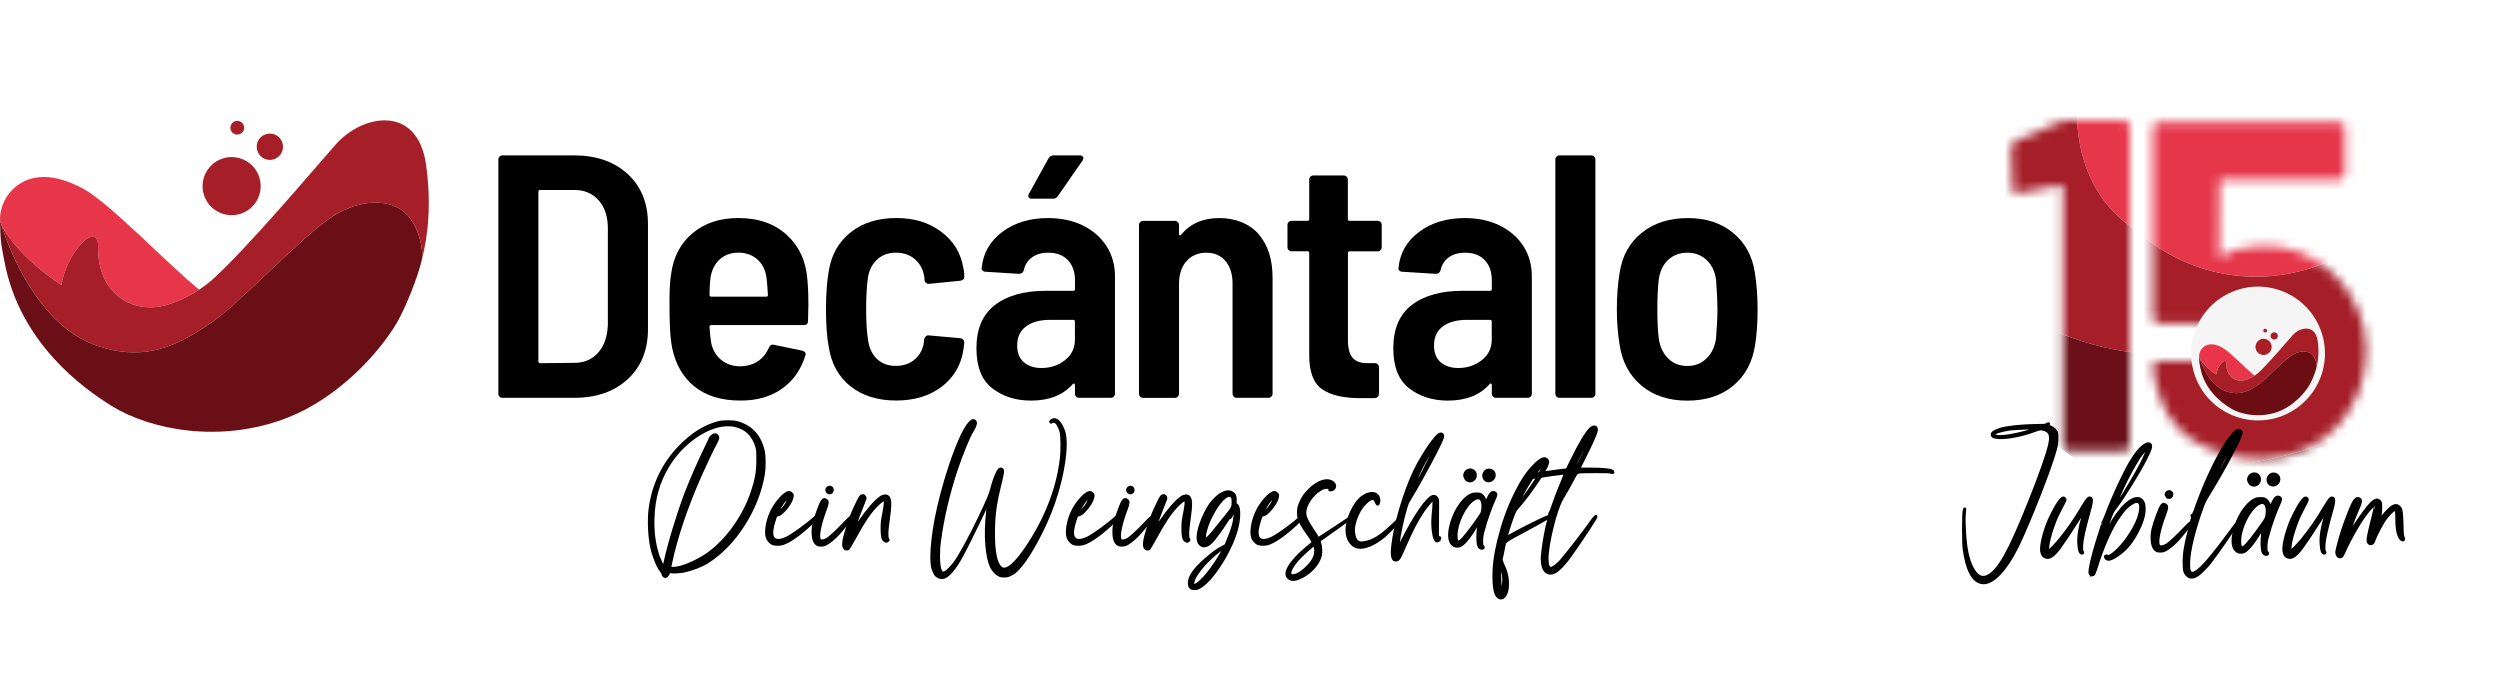 <svg width="270" height="75" viewBox="0 0 270 75" fill="none" xmlns="http://www.w3.org/2000/svg">
<path d="M53.949 42.833C53.862 42.745 53.821 42.642 53.821 42.517V17.23C53.821 17.105 53.862 17.001 53.949 16.91C54.037 16.818 54.141 16.781 54.265 16.781H61.992C64.407 16.781 66.339 17.454 67.798 18.801C69.253 20.147 69.98 21.943 69.98 24.187V35.559C69.98 37.803 69.253 39.599 67.798 40.946C66.344 42.292 64.407 42.966 61.992 42.966H54.265C54.141 42.966 54.037 42.924 53.949 42.833ZM58.334 39.225L62.029 39.188C63.097 39.188 63.958 38.822 64.606 38.082C65.255 37.346 65.6 36.345 65.649 35.069V24.669C65.649 23.398 65.321 22.388 64.66 21.64C63.999 20.891 63.122 20.517 62.029 20.517H58.334C58.21 20.517 58.147 20.58 58.147 20.704V39.034C58.147 39.158 58.21 39.221 58.334 39.221V39.225Z" fill="black"/>
<path d="M87.304 33.053L87.266 34.661C87.266 34.961 87.117 35.11 86.818 35.11H76.813C76.689 35.11 76.626 35.172 76.626 35.297C76.676 35.995 76.726 36.507 76.776 36.831C76.901 37.654 77.25 38.315 77.819 38.813C78.393 39.312 79.112 39.562 79.985 39.562C80.733 39.537 81.36 39.35 81.872 39.001C82.383 38.651 82.773 38.165 83.048 37.542C83.172 37.267 83.36 37.168 83.609 37.242L86.672 37.878C86.971 37.978 87.071 38.165 86.971 38.439C86.473 39.986 85.621 41.174 84.415 42.01C83.21 42.845 81.734 43.261 79.993 43.261C77.927 43.261 76.273 42.762 75.026 41.764C73.783 40.767 72.973 39.383 72.599 37.612C72.474 36.939 72.395 36.228 72.358 35.48C72.32 34.732 72.304 33.734 72.304 32.488C72.304 31.241 72.366 30.206 72.491 29.532C72.74 27.712 73.513 26.257 74.806 25.177C76.098 24.096 77.744 23.547 79.735 23.547C81.901 23.547 83.65 24.158 84.981 25.38C86.311 26.602 87.05 28.211 87.2 30.206C87.275 31.029 87.312 31.976 87.312 33.049L87.304 33.053ZM77.728 28.02C77.192 28.506 76.863 29.163 76.739 29.981C76.664 30.53 76.626 31.153 76.626 31.852C76.626 31.976 76.689 32.039 76.813 32.039H82.749C82.873 32.039 82.936 31.976 82.936 31.852C82.886 31.004 82.836 30.393 82.786 30.019C82.686 29.196 82.362 28.535 81.813 28.036C81.265 27.537 80.583 27.288 79.76 27.288C78.937 27.288 78.26 27.529 77.724 28.015L77.728 28.02Z" fill="black"/>
<path d="M91.838 41.715C90.558 40.68 89.777 39.262 89.507 37.467C89.307 36.444 89.207 35.073 89.207 33.352C89.207 31.781 89.307 30.422 89.507 29.275C89.781 27.529 90.562 26.141 91.859 25.102C93.152 24.067 94.798 23.547 96.789 23.547C98.78 23.547 100.322 24.042 101.643 25.027C102.965 26.012 103.759 27.3 104.033 28.896C104.058 28.996 104.083 29.121 104.108 29.27C104.133 29.42 104.145 29.607 104.145 29.832V29.907C104.145 30.131 104.008 30.268 103.734 30.318L100.338 30.655H100.263C100.039 30.655 99.902 30.517 99.852 30.243C99.852 30.069 99.827 29.881 99.777 29.682C99.652 29.009 99.324 28.443 98.788 27.982C98.252 27.521 97.574 27.288 96.755 27.288C95.937 27.288 95.255 27.537 94.719 28.036C94.183 28.535 93.854 29.196 93.73 30.019C93.605 30.966 93.543 32.089 93.543 33.385C93.543 34.807 93.617 35.954 93.767 36.827C93.892 37.65 94.216 38.302 94.736 38.789C95.259 39.275 95.933 39.516 96.751 39.516C97.57 39.516 98.289 39.275 98.821 38.789C99.357 38.302 99.673 37.712 99.773 37.01L99.81 36.636C99.835 36.511 99.898 36.407 99.997 36.32C100.097 36.232 100.209 36.199 100.334 36.224L103.692 36.523C103.992 36.573 104.141 36.735 104.141 37.01L104.066 37.646C103.842 39.341 103.069 40.7 101.751 41.723C100.434 42.745 98.775 43.257 96.784 43.257C94.794 43.257 93.119 42.741 91.838 41.706V41.715Z" fill="black"/>
<path d="M116.947 24.354C118.04 24.89 118.896 25.634 119.503 26.581C120.11 27.529 120.417 28.614 120.417 29.836V42.517C120.417 42.642 120.372 42.75 120.289 42.833C120.201 42.92 120.097 42.966 119.973 42.966H116.54C116.415 42.966 116.311 42.924 116.224 42.833C116.136 42.745 116.095 42.642 116.095 42.517V41.582C116.095 41.507 116.07 41.457 116.02 41.432C115.97 41.407 115.92 41.419 115.87 41.469C114.823 42.666 113.318 43.265 111.352 43.265C109.711 43.265 108.318 42.824 107.171 41.939C106.024 41.054 105.455 39.616 105.455 37.617C105.455 35.522 106.12 33.963 107.454 32.941C108.784 31.918 110.621 31.407 112.961 31.407H115.912C116.037 31.407 116.099 31.345 116.099 31.22V30.285C116.099 29.362 115.841 28.635 115.334 28.094C114.823 27.558 114.121 27.292 113.227 27.292C112.504 27.292 111.914 27.463 111.452 27.795C110.991 28.128 110.7 28.589 110.575 29.163C110.5 29.437 110.326 29.574 110.052 29.574L106.431 29.349C106.307 29.349 106.203 29.308 106.116 29.216C106.028 29.129 105.995 29.038 106.024 28.938C106.174 27.342 106.914 26.045 108.244 25.048C109.574 24.05 111.224 23.551 113.19 23.551C114.607 23.551 115.866 23.822 116.959 24.354H116.947ZM115.006 38.905C115.729 38.344 116.091 37.604 116.091 36.677V34.732C116.091 34.607 116.028 34.545 115.904 34.545H113.402C112.304 34.545 111.44 34.782 110.808 35.256C110.172 35.73 109.856 36.415 109.856 37.313C109.856 38.111 110.097 38.718 110.584 39.129C111.07 39.541 111.697 39.745 112.471 39.745C113.443 39.745 114.287 39.466 115.01 38.905H115.006ZM111.086 21.307C111.037 21.207 111.049 21.083 111.124 20.933L113.252 17.08C113.377 16.881 113.564 16.781 113.813 16.781H116.614C116.789 16.781 116.905 16.835 116.968 16.947C117.03 17.059 117.013 17.192 116.914 17.342L114.262 21.157C114.137 21.357 113.963 21.457 113.738 21.457H111.423C111.249 21.457 111.136 21.407 111.086 21.307Z" fill="black"/>
<path d="M135.908 25.272C136.931 26.419 137.438 28.003 137.438 30.023V42.517C137.438 42.642 137.392 42.75 137.309 42.833C137.226 42.916 137.118 42.966 136.993 42.966H133.56C133.435 42.966 133.331 42.924 133.244 42.833C133.157 42.745 133.115 42.642 133.115 42.517V30.621C133.115 29.599 132.857 28.788 132.35 28.19C131.843 27.591 131.149 27.292 130.28 27.292C129.412 27.292 128.668 27.6 128.136 28.211C127.6 28.822 127.334 29.64 127.334 30.663V42.521C127.334 42.646 127.288 42.754 127.205 42.837C127.122 42.92 127.014 42.97 126.889 42.97H123.456C123.331 42.97 123.227 42.928 123.14 42.837C123.053 42.75 123.011 42.646 123.011 42.521V24.3C123.011 24.175 123.053 24.071 123.14 23.984C123.227 23.896 123.331 23.851 123.456 23.851H126.889C127.014 23.851 127.117 23.896 127.205 23.984C127.292 24.071 127.334 24.179 127.334 24.3V25.272C127.334 25.347 127.359 25.397 127.408 25.422C127.458 25.447 127.508 25.422 127.558 25.347C128.551 24.15 129.923 23.552 131.665 23.552C133.406 23.552 134.898 24.125 135.921 25.272H135.908Z" fill="black"/>
<path d="M149.105 27.014C149.017 27.101 148.913 27.142 148.789 27.142H145.763C145.638 27.142 145.576 27.205 145.576 27.33V36.719C145.576 37.641 145.754 38.294 146.116 38.681C146.478 39.067 147.043 39.25 147.816 39.221H148.489C148.614 39.221 148.718 39.267 148.805 39.354C148.893 39.441 148.934 39.545 148.934 39.67V42.513C148.934 42.787 148.784 42.949 148.485 42.999H146.918C145.077 42.999 143.697 42.675 142.774 42.026C141.852 41.378 141.395 40.156 141.395 38.361V27.325C141.395 27.201 141.332 27.138 141.207 27.138H139.491C139.366 27.138 139.262 27.097 139.175 27.009C139.088 26.922 139.046 26.818 139.046 26.689V24.295C139.046 24.171 139.088 24.067 139.175 23.98C139.262 23.892 139.366 23.846 139.491 23.846H141.207C141.332 23.846 141.395 23.784 141.395 23.66V19.395C141.395 19.27 141.436 19.166 141.523 19.079C141.611 18.992 141.715 18.95 141.839 18.95H145.123C145.247 18.95 145.351 18.996 145.439 19.079C145.526 19.166 145.567 19.27 145.567 19.395V23.66C145.567 23.784 145.63 23.846 145.754 23.846H148.78C148.905 23.846 149.009 23.892 149.096 23.98C149.183 24.067 149.225 24.175 149.225 24.295V26.689C149.225 26.814 149.179 26.922 149.096 27.009L149.105 27.014Z" fill="black"/>
<path d="M161.968 24.354C163.061 24.89 163.914 25.634 164.525 26.581C165.136 27.529 165.439 28.614 165.439 29.836V42.517C165.439 42.642 165.393 42.75 165.31 42.833C165.227 42.916 165.119 42.966 164.994 42.966H161.561C161.436 42.966 161.332 42.924 161.245 42.833C161.158 42.745 161.116 42.642 161.116 42.517V41.582C161.116 41.507 161.091 41.457 161.042 41.432C160.992 41.407 160.942 41.419 160.892 41.469C159.849 42.666 158.34 43.265 156.374 43.265C154.732 43.265 153.336 42.824 152.193 41.939C151.05 41.054 150.476 39.616 150.476 37.617C150.476 35.522 151.141 33.963 152.471 32.941C153.801 31.918 155.638 31.407 157.978 31.407H160.929C161.054 31.407 161.116 31.345 161.116 31.22V30.285C161.116 29.362 160.863 28.635 160.352 28.094C159.84 27.558 159.138 27.292 158.24 27.292C157.517 27.292 156.927 27.463 156.465 27.795C156.004 28.132 155.713 28.589 155.588 29.163C155.514 29.437 155.339 29.574 155.065 29.574L151.445 29.349C151.32 29.349 151.216 29.308 151.129 29.216C151.041 29.129 151.008 29.038 151.037 28.938C151.187 27.342 151.927 26.045 153.257 25.048C154.587 24.05 156.237 23.552 158.203 23.552C159.62 23.552 160.879 23.822 161.973 24.354H161.968ZM160.027 38.905C160.746 38.344 161.108 37.604 161.108 36.677V34.732C161.108 34.607 161.046 34.545 160.921 34.545H158.419C157.326 34.545 156.461 34.782 155.825 35.256C155.189 35.73 154.874 36.415 154.874 37.313C154.874 38.111 155.115 38.718 155.601 39.129C156.087 39.541 156.715 39.745 157.488 39.745C158.46 39.745 159.304 39.466 160.027 38.905Z" fill="black"/>
<path d="M168.107 42.833C168.02 42.745 167.978 42.642 167.978 42.517V17.23C167.978 17.105 168.02 17.001 168.107 16.91C168.195 16.818 168.298 16.781 168.423 16.781H171.856C171.981 16.781 172.085 16.826 172.172 16.91C172.259 16.997 172.301 17.105 172.301 17.23V42.517C172.301 42.642 172.255 42.75 172.172 42.833C172.089 42.916 171.981 42.966 171.856 42.966H168.423C168.298 42.966 168.195 42.924 168.107 42.833Z" fill="black"/>
<path d="M177.272 41.636C175.979 40.551 175.194 39.088 174.92 37.242C174.72 36.045 174.62 34.761 174.62 33.389C174.62 32.018 174.72 30.659 174.92 29.462C175.194 27.641 175.988 26.203 177.309 25.143C178.627 24.084 180.285 23.552 182.276 23.552C184.267 23.552 185.871 24.084 187.168 25.143C188.461 26.203 189.246 27.629 189.521 29.424C189.72 30.671 189.82 31.98 189.82 33.352C189.82 34.848 189.733 36.133 189.558 37.205C189.284 39.075 188.502 40.555 187.206 41.64C185.913 42.725 184.255 43.269 182.239 43.269C180.223 43.269 178.569 42.729 177.272 41.64V41.636ZM184.309 38.701C184.87 38.153 185.211 37.429 185.335 36.532C185.435 35.235 185.485 34.188 185.485 33.389C185.485 32.592 185.435 31.507 185.335 30.21C185.211 29.312 184.87 28.601 184.309 28.078C183.748 27.554 183.058 27.292 182.239 27.292C181.42 27.292 180.697 27.554 180.148 28.078C179.6 28.601 179.267 29.312 179.142 30.21C179.043 31.083 178.993 32.143 178.993 33.389C178.993 34.636 179.043 35.709 179.142 36.532C179.267 37.429 179.604 38.153 180.148 38.701C180.697 39.25 181.391 39.524 182.239 39.524C183.087 39.524 183.752 39.25 184.309 38.701Z" fill="black"/>
<path d="M8.87 20.318C5.607 18.597 3.437 18.963 2.012 19.923C1.085 20.542 -0.079 21.96 0.004 23.909C0.025 23.955 0.046 24.005 0.071 24.058C0.237 24.428 0.499 24.923 0.636 25.127C1.563 26.465 2.984 28.306 6.629 30.8C7.245 27.051 10.644 23.751 10.599 26.698C10.52 31.652 14.206 33.822 17.598 33.036C18.961 32.72 20.391 32.01 21.509 31.282C17.91 28.356 11.792 21.852 8.87 20.314V20.318Z" fill="#E7364A"/>
<path d="M22.037 21.087C21.492 19.441 22.39 17.666 24.036 17.122C25.682 16.581 27.457 17.475 27.997 19.121C28.538 20.767 27.644 22.541 25.998 23.082C24.352 23.622 22.581 22.733 22.037 21.087ZM29.589 17.201C30.333 16.955 30.74 16.149 30.495 15.405C30.25 14.657 29.444 14.254 28.7 14.499C27.951 14.744 27.548 15.546 27.794 16.294C28.039 17.038 28.845 17.446 29.589 17.201ZM25.861 14.499C26.252 14.37 26.459 13.95 26.331 13.564C26.202 13.177 25.786 12.965 25.395 13.094C25.005 13.219 24.793 13.639 24.922 14.029C25.05 14.42 25.466 14.628 25.857 14.499H25.861ZM46.002 17.72C45.067 11.27 39.161 12.329 36.285 15.575C33.849 18.327 26.559 26.989 22.827 30.297C22.477 30.605 22.029 30.946 21.509 31.282C20.391 32.014 18.961 32.72 17.598 33.036C14.202 33.822 10.52 31.648 10.599 26.698C10.644 23.747 7.24 27.047 6.629 30.8C2.984 28.306 1.567 26.465 0.636 25.127C0.495 24.927 0.233 24.428 0.071 24.058C0.191 24.358 0.27 24.699 0.345 24.911C1.654 28.668 4.78 35.301 10.341 37.288C15.902 39.275 19.585 37.022 22.827 34.84C23.105 34.653 23.417 34.42 23.749 34.15C27.291 31.328 33.583 24.566 36.551 22.99C39.793 21.27 42.324 21.793 43.642 22.882C45.113 24.1 45.824 26.86 45.529 28.186C46.243 25.463 46.609 21.922 46.002 17.72Z" fill="#A61E27"/>
<path d="M43.642 22.882C42.324 21.793 39.793 21.27 36.551 22.99C33.583 24.566 27.291 31.328 23.749 34.15C23.417 34.416 23.105 34.649 22.827 34.84C19.585 37.022 15.898 39.275 10.341 37.288C4.78 35.306 1.654 28.668 0.345 24.911C0.27 24.699 0.187 24.358 0.071 24.058C0.046 24.005 0.025 23.955 0.004 23.909C0.017 24.732 0.054 25.709 0.129 26.303C0.187 26.785 0.333 27.467 0.474 28.223C2.128 37.055 9.011 41.956 12.058 43.843C16.206 46.411 23.783 47.949 31.064 45.106C36.422 43.011 40.89 38.227 42.864 34.852C43.795 33.261 45.092 30.006 45.52 28.223C45.52 28.211 45.524 28.202 45.529 28.19C45.824 26.864 45.113 24.104 43.642 22.886V22.882Z" fill="#6B0F16"/>
<path d="M70.134 55.09C70.45 52.43 71.581 50.052 73.409 48.19C74.739 46.827 76.086 45.979 77.549 45.597C78.131 45.447 79.162 45.447 79.66 45.597C81.19 46.029 82.138 47.076 82.503 48.755C82.62 49.288 82.62 50.551 82.503 51.233C81.872 55.023 79.394 58.897 76.402 60.759C75.803 61.141 74.856 61.507 73.925 61.723C73.476 61.823 72.628 61.873 72.379 61.806C72.279 61.79 72.262 61.79 72.262 61.84C72.262 61.973 72.096 62.222 71.98 62.288C71.83 62.355 71.813 62.338 71.664 62.239C71.597 62.189 71.547 62.089 71.547 62.023C71.547 61.956 71.481 61.823 71.381 61.707C71.032 61.308 70.55 60.127 70.334 59.146C70.084 58.066 70.001 56.254 70.134 55.09ZM71.148 60.094C71.298 60.476 71.63 61.191 71.664 61.158C71.68 61.141 71.73 60.925 71.78 60.693C72.146 58.914 73.16 55.555 74.008 53.311C74.54 51.898 75.587 49.52 76.352 47.991C76.485 47.725 76.618 47.442 76.618 47.376C76.635 47.309 76.734 47.193 76.834 47.093C77.084 46.86 77.316 46.827 77.483 47.026C77.649 47.226 77.615 47.376 77.316 47.941C76.984 48.523 76.252 50.086 75.637 51.465C74.207 54.691 73.093 57.983 72.511 60.709C72.445 61.008 72.395 61.274 72.395 61.274C72.395 61.358 72.977 61.341 73.409 61.224C74.39 60.975 75.704 60.327 76.618 59.645C78.63 58.132 80.375 55.622 81.223 53.012C81.639 51.765 81.788 50.883 81.788 49.637C81.788 48.789 81.772 48.623 81.689 48.29C81.323 47.01 80.475 46.195 79.195 45.979C78.763 45.896 77.965 45.946 77.499 46.079C75.521 46.594 73.442 48.273 72.212 50.302C71.148 52.064 70.65 53.81 70.583 55.987C70.533 57.5 70.733 58.897 71.148 60.094Z" fill="black" stroke="black" stroke-width="0.2"/>
<path d="M82.803 58.032C82.62 57.434 82.786 56.37 83.202 55.406C83.684 54.292 84.715 53.128 85.23 53.128C85.313 53.128 85.413 53.178 85.513 53.278C85.629 53.394 85.645 53.427 85.612 53.627C85.562 54.059 85.163 54.724 84.648 55.239C84.365 55.539 84.216 55.622 83.95 55.688C83.833 55.705 83.817 55.755 83.684 56.187C83.418 57.018 83.368 57.45 83.434 57.8C83.551 58.382 84.116 58.465 84.964 58.049C85.596 57.75 87.225 56.553 88.056 55.805C88.256 55.605 88.439 55.472 88.455 55.489C88.489 55.489 88.522 55.555 88.538 55.605C88.538 55.688 88.422 55.821 88.04 56.204C86.643 57.584 85.33 58.531 84.515 58.781C84.232 58.864 83.734 58.864 83.484 58.781C83.218 58.697 82.886 58.348 82.803 58.032ZM84 55.356C84 55.406 84.282 55.173 84.498 54.94C84.615 54.791 84.798 54.574 84.881 54.425C85.047 54.159 85.197 53.743 85.114 53.743C85.047 53.743 84.648 54.192 84.448 54.525C84.249 54.824 84 55.289 84 55.356Z" fill="black" stroke="black" stroke-width="0.2"/>
<path d="M87.757 57.617C87.724 56.869 87.84 56.403 88.322 55.073C88.721 53.959 88.921 53.727 89.27 53.992C89.469 54.142 89.453 54.342 89.153 55.14C88.572 56.702 88.322 58.016 88.572 58.298C88.688 58.431 89.037 58.365 89.353 58.165C89.669 57.949 90.434 57.251 91.165 56.47C91.73 55.871 91.847 55.788 91.913 55.888C91.98 56.004 90.949 57.334 90.284 57.983C89.885 58.382 89.32 58.797 89.054 58.88C88.854 58.947 88.505 58.947 88.356 58.897C87.973 58.747 87.774 58.315 87.757 57.617ZM89.32 53.145C89.187 52.978 89.203 52.812 89.353 52.662C89.652 52.38 90.101 52.712 89.902 53.095C89.785 53.327 89.486 53.361 89.32 53.145Z" fill="black" stroke="black" stroke-width="0.2"/>
<path d="M91.531 56.752C91.83 55.855 92.046 55.289 92.495 54.375C92.844 53.643 92.911 53.527 93.144 53.477C93.227 53.461 93.293 53.461 93.376 53.56C93.526 53.71 93.526 53.81 93.376 54.142C93.11 54.774 92.329 56.835 92.329 56.952C92.329 56.968 92.528 56.686 92.778 56.337C93.659 55.056 94.523 54.059 95.072 53.693C95.371 53.477 95.721 53.444 95.903 53.593C96.219 53.843 96.236 54.441 95.987 56.22C95.82 57.384 95.804 57.966 95.92 58.182C96.003 58.332 96.003 58.348 95.887 58.431C95.77 58.548 95.721 58.548 95.521 58.431C95.288 58.265 95.205 57.983 95.205 57.068C95.205 56.37 95.238 56.204 95.388 55.439C95.571 54.491 95.604 54.026 95.488 54.026C95.371 54.026 95.006 54.308 94.607 54.724C93.908 55.456 93.277 56.403 92.329 58.149C92.013 58.714 91.714 59.23 91.664 59.279C91.564 59.379 91.365 59.379 91.248 59.296C90.916 59.063 90.999 58.398 91.531 56.752Z" fill="black" stroke="black" stroke-width="0.2"/>
<path d="M109.985 61.47C109.653 61.819 109.486 61.935 109.187 62.085C108.855 62.251 108.755 62.268 108.456 62.268C108.173 62.268 108.04 62.251 107.874 62.151C107.574 62.018 107.259 61.669 107.076 61.337C106.477 60.19 106.311 57.712 106.61 55.185C106.693 54.587 106.693 54.404 106.593 54.637C106.527 54.82 104.914 58.145 104.532 58.876C103.9 60.106 103.767 60.372 103.352 61.004C102.504 62.284 101.855 62.7 101.24 62.284C101.057 62.185 100.991 62.085 100.841 61.786C100.642 61.353 100.575 61.004 100.575 60.123C100.575 59.042 100.741 57.679 101.024 56.116C101.706 52.575 103.135 48.186 104.199 46.341C104.532 45.759 104.898 45.36 105.081 45.36C105.28 45.36 105.43 45.509 105.413 45.709C105.413 45.892 105.18 46.374 104.964 46.723C104.682 47.139 103.85 49.184 103.335 50.73C102.487 53.29 101.872 55.867 101.539 58.344C101.373 59.425 101.39 60.871 101.556 61.436C101.656 61.786 101.789 61.885 102.038 61.786C102.254 61.703 102.753 61.187 103.052 60.788C103.667 59.94 104.665 58.128 105.762 55.834C106.643 53.988 106.909 53.356 107.042 52.808C107.275 51.844 107.658 50.913 107.874 50.697C108.007 50.547 108.19 50.563 108.289 50.697C108.389 50.863 108.372 51.029 107.973 52.658C107.491 54.637 107.358 55.834 107.358 57.646C107.358 59.641 107.608 60.855 108.123 61.287C108.672 61.752 109.719 60.838 111.099 58.71C113.044 55.701 114.225 52.559 114.574 49.433C114.657 48.635 114.64 47.172 114.557 46.723C114.457 46.291 114.208 45.792 114.042 45.659C113.909 45.559 113.676 45.526 113.626 45.609C113.576 45.692 113.41 45.659 113.41 45.559C113.41 45.426 113.676 45.26 113.859 45.26C114.175 45.26 114.524 45.609 114.773 46.174C115.023 46.657 115.106 47.155 115.106 48.02C115.089 50.314 114.241 53.739 113.011 56.416C111.947 58.743 110.833 60.589 109.985 61.47Z" fill="black" stroke="black" stroke-width="0.2"/>
<path d="M115.289 58.032C115.106 57.434 115.272 56.37 115.688 55.406C116.17 54.292 117.2 53.128 117.716 53.128C117.799 53.128 117.899 53.178 117.998 53.278C118.115 53.394 118.131 53.427 118.098 53.627C118.048 54.059 117.649 54.724 117.134 55.239C116.851 55.539 116.702 55.622 116.436 55.688C116.319 55.705 116.303 55.755 116.17 56.187C115.904 57.018 115.854 57.45 115.92 57.8C116.037 58.382 116.602 58.465 117.45 58.049C118.082 57.75 119.711 56.553 120.542 55.805C120.742 55.605 120.925 55.472 120.941 55.489C120.974 55.489 121.008 55.555 121.024 55.605C121.024 55.688 120.908 55.821 120.526 56.204C119.129 57.584 117.816 58.531 117.001 58.781C116.718 58.864 116.22 58.864 115.97 58.781C115.704 58.697 115.372 58.348 115.289 58.032ZM116.486 55.356C116.486 55.406 116.768 55.173 116.984 54.94C117.101 54.791 117.284 54.574 117.367 54.425C117.533 54.159 117.683 53.743 117.599 53.743C117.533 53.743 117.134 54.192 116.934 54.525C116.735 54.824 116.486 55.289 116.486 55.356Z" fill="black" stroke="black" stroke-width="0.2"/>
<path d="M120.243 57.617C120.21 56.869 120.326 56.403 120.808 55.073C121.207 53.959 121.407 53.727 121.756 53.992C121.955 54.142 121.939 54.342 121.639 55.14C121.058 56.702 120.808 58.016 121.058 58.298C121.174 58.431 121.523 58.365 121.839 58.165C122.155 57.949 122.92 57.251 123.651 56.47C124.216 55.871 124.333 55.788 124.399 55.888C124.466 56.004 123.435 57.334 122.77 57.983C122.371 58.382 121.806 58.797 121.54 58.88C121.34 58.947 120.991 58.947 120.841 58.897C120.459 58.747 120.26 58.315 120.243 57.617ZM121.806 53.145C121.673 52.978 121.689 52.812 121.839 52.662C122.138 52.38 122.587 52.712 122.388 53.095C122.271 53.327 121.972 53.361 121.806 53.145Z" fill="black" stroke="black" stroke-width="0.2"/>
<path d="M124.017 56.752C124.316 55.855 124.532 55.289 124.981 54.375C125.33 53.643 125.397 53.527 125.63 53.477C125.713 53.461 125.779 53.461 125.862 53.56C126.012 53.71 126.012 53.81 125.862 54.142C125.596 54.774 124.815 56.835 124.815 56.952C124.815 56.968 125.014 56.686 125.264 56.337C126.145 55.056 127.009 54.059 127.558 53.693C127.857 53.477 128.206 53.444 128.389 53.593C128.705 53.843 128.722 54.441 128.472 56.22C128.306 57.384 128.29 57.966 128.406 58.182C128.489 58.332 128.489 58.348 128.373 58.431C128.256 58.548 128.206 58.548 128.007 58.431C127.774 58.265 127.691 57.983 127.691 57.068C127.691 56.37 127.724 56.204 127.874 55.439C128.057 54.491 128.09 54.026 127.974 54.026C127.857 54.026 127.492 54.308 127.093 54.724C126.394 55.456 125.763 56.403 124.815 58.149C124.499 58.714 124.2 59.23 124.15 59.279C124.05 59.379 123.851 59.379 123.734 59.296C123.402 59.063 123.485 58.398 124.017 56.752Z" fill="black" stroke="black" stroke-width="0.2"/>
<path d="M129.586 58.814C129.237 58.448 129.237 57.766 129.636 56.569C129.836 55.921 130.368 54.857 130.7 54.425C131.548 53.278 132.562 52.779 133.144 53.211C133.41 53.411 133.477 53.577 133.46 54.042C133.443 54.408 133.46 54.458 133.543 54.475C133.859 54.574 133.942 55.539 133.726 56.653C133.244 59.179 130.866 62.953 129.387 63.569C129.121 63.668 128.755 63.652 128.605 63.535C128.439 63.386 128.389 63.253 128.389 62.953C128.389 62.255 128.955 61.441 130.235 60.327C130.966 59.695 131.465 59.313 131.98 59.063L132.346 58.864L132.562 58.332C133.061 57.184 133.277 56.386 133.344 55.522C133.377 55.007 133.327 55.007 133.144 55.472C133.028 55.805 132.862 56.021 132.795 55.971C132.762 55.954 132.612 56.17 132.429 56.453C132.047 57.068 131.465 57.866 131.116 58.298C130.534 59.013 129.969 59.213 129.586 58.814ZM132.13 59.246C132.13 59.246 131.98 59.313 131.831 59.429C130.584 60.293 129.204 61.873 128.938 62.704C128.805 63.136 128.871 63.253 129.154 63.103C129.553 62.904 130.268 62.156 130.866 61.308C131.349 60.643 132.18 59.296 132.13 59.246ZM130.218 58.199C130.218 58.199 130.368 58.099 130.501 57.966C130.65 57.833 130.983 57.45 131.249 57.101C131.515 56.769 132.03 56.137 132.379 55.705C133.111 54.807 133.128 54.741 133.111 54.125C133.094 53.776 133.078 53.726 132.978 53.643C132.529 53.261 131.532 54.325 130.733 56.021C130.285 56.952 129.985 58.199 130.218 58.199Z" fill="black" stroke="black" stroke-width="0.2"/>
<path d="M135.222 58.032C135.039 57.434 135.206 56.37 135.621 55.406C136.103 54.292 137.134 53.128 137.65 53.128C137.733 53.128 137.833 53.178 137.932 53.278C138.049 53.394 138.065 53.427 138.032 53.627C137.982 54.059 137.583 54.724 137.068 55.239C136.785 55.539 136.635 55.622 136.369 55.688C136.253 55.705 136.236 55.755 136.103 56.187C135.837 57.018 135.788 57.45 135.854 57.8C135.97 58.382 136.536 58.465 137.384 58.049C138.015 57.75 139.645 56.553 140.476 55.805C140.675 55.605 140.858 55.472 140.875 55.489C140.908 55.489 140.941 55.555 140.958 55.605C140.958 55.688 140.842 55.821 140.459 56.204C139.063 57.584 137.749 58.531 136.935 58.781C136.652 58.864 136.153 58.864 135.904 58.781C135.638 58.697 135.305 58.348 135.222 58.032ZM136.419 55.356C136.419 55.406 136.702 55.173 136.918 54.94C137.035 54.791 137.217 54.574 137.301 54.425C137.467 54.159 137.616 53.743 137.533 53.743C137.467 53.743 137.068 54.192 136.868 54.525C136.669 54.824 136.419 55.289 136.419 55.356Z" fill="black" stroke="black" stroke-width="0.2"/>
<path d="M142.554 58.415C142.554 58.415 142.554 58.548 142.587 58.664C142.704 58.93 142.737 59.629 142.671 59.961C142.488 60.825 141.673 61.79 140.692 62.305C140.06 62.638 139.611 62.721 139.296 62.554C138.897 62.355 138.813 61.906 139.096 61.374C139.412 60.726 140.21 59.861 141.191 59.047C141.473 58.831 141.723 58.614 141.739 58.598C141.789 58.548 141.623 58.265 141.124 57.567C140.675 56.968 140.326 56.32 140.227 55.921C140.16 55.638 140.16 55.056 140.227 54.774C140.31 54.441 140.609 53.81 140.842 53.477C140.958 53.311 141.224 53.028 141.424 52.829C142.039 52.247 142.604 51.931 143.186 51.864C143.984 51.781 144.533 52.48 143.984 52.879C143.801 52.995 143.552 53.012 143.552 52.912C143.552 52.879 143.585 52.829 143.602 52.812C143.718 52.746 143.618 52.696 143.352 52.696C143.103 52.696 142.986 52.712 142.77 52.829C141.69 53.377 140.808 54.774 141.008 55.655C141.091 56.021 141.257 56.337 141.756 57.118C142.022 57.517 142.271 57.899 142.305 57.966L142.371 58.116L144.2 56.919C145.214 56.254 146.045 55.688 146.062 55.655C146.095 55.572 146.228 55.589 146.228 55.655C146.228 55.788 146.245 55.771 143.452 57.75C142.97 58.099 142.554 58.398 142.554 58.415ZM142.022 59.263C141.989 59.113 141.956 58.947 141.922 58.914C141.872 58.864 140.925 59.695 140.376 60.26C139.695 60.975 139.262 61.707 139.379 62.006C139.412 62.106 139.462 62.122 139.628 62.122C139.744 62.122 139.927 62.072 140.094 62.006C140.459 61.823 140.858 61.524 141.257 61.092C141.872 60.46 142.105 59.878 142.022 59.263Z" fill="black" stroke="black" stroke-width="0.2"/>
<path d="M147.109 53.643C147.907 53.045 148.739 53.111 148.938 53.76C149.088 54.275 148.805 54.791 148.622 54.325C148.439 53.893 148.29 53.81 147.957 53.992C147.774 54.076 147.326 54.508 147.126 54.791C146.81 55.206 146.478 55.938 146.345 56.47C146.228 56.968 146.195 57.234 146.262 57.617C146.328 58.049 146.444 58.332 146.677 58.481C146.827 58.581 146.877 58.598 147.176 58.564C147.941 58.515 148.855 58.049 149.736 57.251C149.952 57.068 150.418 56.636 150.767 56.303C151.366 55.705 151.515 55.622 151.515 55.788C151.515 55.938 150.052 57.5 149.454 57.999C148.39 58.864 147.359 59.279 146.644 59.146C145.912 58.997 145.414 58.232 145.414 57.251C145.414 56.021 146.228 54.275 147.109 53.643Z" fill="black" stroke="black" stroke-width="0.2"/>
<path d="M150.534 60.489C150.318 60.322 150.252 59.824 150.351 58.976C150.584 56.715 151.648 53.107 152.762 50.796C153.477 49.333 154.674 47.504 155.289 46.956C155.605 46.69 155.921 46.806 155.871 47.188C155.838 47.405 155.223 48.668 154.508 49.998C154.225 50.497 153.776 51.328 153.51 51.827C153.078 52.592 152.795 53.09 152.13 54.204C151.914 54.553 151.382 56.648 151.166 57.995C150.983 59.175 151 59.192 151.449 58.278C152.779 55.651 154.125 53.706 154.757 53.556C154.94 53.506 155.14 53.606 155.256 53.822C155.339 53.988 155.339 54.105 155.322 55.368C155.289 57.962 155.289 57.995 155.372 57.995C155.406 57.995 155.455 57.995 155.489 58.012C155.605 58.012 155.555 58.278 155.422 58.394C155.056 58.677 154.824 58.294 154.707 57.097C154.657 56.532 154.657 56 154.79 54.82C154.824 54.204 154.824 54.022 154.757 54.022C154.657 54.022 154.075 54.736 153.726 55.235C153.045 56.249 152.563 57.197 151.798 58.926C151.332 60.007 151.166 60.339 151.016 60.456C150.9 60.555 150.651 60.572 150.534 60.489ZM152.513 53.024C152.513 53.074 152.878 52.425 153.394 51.445C154.458 49.35 155.289 47.737 155.223 47.77C155.073 47.87 153.992 49.666 153.543 50.547C153.178 51.295 152.513 52.874 152.513 53.024Z" fill="black" stroke="black" stroke-width="0.2"/>
<path d="M156.819 58.814C156.486 58.465 156.42 57.85 156.586 56.968C156.902 55.422 157.849 53.909 158.764 53.444C159.013 53.311 159.096 53.294 159.445 53.294C159.828 53.294 159.878 53.311 160.027 53.427C160.244 53.593 160.343 53.743 160.41 54.009L160.46 54.242L160.676 53.793C160.942 53.194 161.175 53.028 161.457 53.178C161.657 53.294 161.657 53.444 161.49 53.81C161.108 54.624 160.543 56.17 160.26 57.268C160.11 57.783 160.094 57.983 160.077 58.398C160.077 58.847 160.094 58.914 160.16 58.947C160.277 59.013 160.277 59.213 160.177 59.246C160.027 59.296 159.928 59.279 159.795 59.18C159.612 59.03 159.545 58.697 159.545 58.016C159.545 57.7 159.578 57.218 159.612 56.985C159.645 56.752 159.678 56.536 159.678 56.536C159.662 56.52 159.562 56.653 159.479 56.819C158.764 58.049 158.082 58.88 157.633 59.013C157.301 59.096 157.051 59.047 156.819 58.814ZM157.317 57.8C157.317 58.581 157.45 58.664 157.949 58.165C158.415 57.667 159.745 55.871 159.994 55.389C160.027 55.273 160.077 55.073 160.094 54.807C160.144 53.909 159.761 53.577 159.146 54.009C158.232 54.624 157.317 56.52 157.317 57.8ZM158.465 51.914C158.265 51.831 158.099 51.499 158.132 51.266C158.199 50.867 158.581 50.617 158.963 50.717C159.495 50.883 159.562 51.632 159.063 51.914C158.847 52.031 158.664 52.031 158.465 51.914ZM161.441 51.316C161.441 51.815 160.875 52.147 160.476 51.914C160.177 51.731 160.094 51.316 160.277 51.033C160.609 50.468 161.441 50.684 161.441 51.316Z" fill="black" stroke="black" stroke-width="0.2"/>
<path d="M161.291 62.65C161.241 61.353 161.407 59.99 161.79 58.411C162.272 56.482 162.82 54.919 163.618 53.29C164.333 51.86 164.899 50.996 165.73 50.164C166.378 49.516 166.794 49.333 167.077 49.599C167.359 49.832 167.21 50.264 166.395 51.544C165.564 52.825 164.599 54.121 163.968 54.803C163.702 55.119 163.652 55.202 163.436 55.751C163.136 56.532 162.704 57.962 162.737 57.962C162.754 57.962 162.987 57.829 163.269 57.679C163.934 57.297 166.428 56.033 166.944 55.834C167.16 55.734 167.376 55.684 167.409 55.684C167.542 55.734 167.459 55.85 167.226 55.967C167.077 56.033 166.561 56.333 166.062 56.615C165.564 56.898 164.882 57.264 164.566 57.43C163.618 57.928 162.87 58.344 162.704 58.494C162.538 58.643 162.538 58.66 162.388 59.441C162.305 59.874 162.222 60.306 162.189 60.389C162.189 60.489 162.222 60.622 162.338 60.904C162.704 61.636 162.87 62.301 162.87 63.016C162.87 63.548 162.82 63.864 162.654 64.196C162.455 64.579 162.189 64.728 161.906 64.595C161.524 64.429 161.324 63.814 161.291 62.65ZM162.039 62.617C162.072 63.847 162.139 64.013 162.288 63.249C162.388 62.75 162.355 62.102 162.222 61.636L162.106 61.303L162.072 61.52C162.039 61.636 162.022 62.135 162.039 62.617ZM164.433 53.855C164.865 53.273 165.647 52.143 165.979 51.594C166.278 51.129 166.727 50.231 166.711 50.198C166.661 50.148 165.929 50.996 165.597 51.495C165.131 52.193 164.566 53.14 164.25 53.822C164.006 54.321 164.067 54.332 164.433 53.855Z" fill="black" stroke="black" stroke-width="0.2"/>
<path d="M165.314 51.432C165.314 51.349 165.464 51.233 165.63 51.199C166.079 51.1 167.525 50.884 168.34 50.784L169.205 50.684L169.72 49.637C170.518 47.974 171.333 46.627 171.748 46.262C172.18 45.863 172.579 46.062 172.446 46.594C172.347 46.977 171.948 47.874 171.249 49.271L170.584 50.601H171.665C173.328 50.601 174.176 50.701 174.242 50.933C174.292 51.083 174.209 51.133 173.976 51.066C173.826 51 173.461 51 172.297 51C171.499 51 170.717 51.017 170.568 51.033C170.402 51.055 170.269 51.155 170.169 51.332C169.919 51.831 168.988 53.477 168.739 53.893C168.074 54.973 167.143 58.747 167.143 60.327C167.143 61.008 167.259 61.324 167.509 61.324C167.658 61.324 168.141 60.975 168.456 60.643C169.022 60.028 171.183 57.251 171.981 56.087C172.147 55.888 172.297 55.705 172.33 55.705C172.463 55.705 172.446 55.838 172.264 56.12C171.865 56.835 169.737 59.961 169.321 60.476C168.407 61.64 167.791 62.072 167.259 61.939C166.711 61.806 166.445 61.108 166.511 60.044C166.594 59.013 166.894 57.234 167.193 56.17C167.259 55.888 167.309 55.638 167.309 55.572C167.293 55.522 167.309 55.422 167.376 55.339C167.426 55.273 167.525 55.04 167.592 54.807C167.808 54.159 168.29 52.862 168.656 52.031C168.822 51.598 168.972 51.216 168.972 51.199C168.972 51.166 168.855 51.166 168.706 51.183C168.074 51.249 166.943 51.399 166.328 51.515C165.963 51.582 165.613 51.632 165.564 51.632C165.48 51.632 165.314 51.515 165.314 51.432ZM169.221 52.38C169.221 52.38 169.404 52.097 169.587 51.765C169.77 51.432 169.919 51.133 169.919 51.116C169.919 51.083 169.87 51.083 169.82 51.1C169.77 51.116 169.653 51.283 169.487 51.682C169.171 52.413 169.205 52.38 169.221 52.38ZM169.969 50.617C169.969 50.617 170.003 50.651 170.069 50.634C170.152 50.617 170.235 50.484 170.535 49.919C170.967 49.071 171.648 47.625 171.781 47.276C171.881 47.026 171.881 47.01 171.781 47.126C171.599 47.359 170.934 48.589 170.451 49.57C170.185 50.135 169.969 50.601 169.969 50.617Z" fill="black" stroke="black" stroke-width="0.2"/>
<mask id="mask0_1_551" style="mask-type:luminance" maskUnits="userSpaceOnUse" x="217" y="13" width="14" height="36">
<path d="M223.215 13H229.392C229.562 13 229.706 13.06 229.826 13.178C229.944 13.298 230.004 13.441 230.004 13.611V48.119C230.004 48.289 229.944 48.434 229.826 48.552C229.707 48.67 229.562 48.73 229.392 48.73H223.42C223.25 48.73 223.104 48.672 222.986 48.552C222.866 48.434 222.808 48.289 222.808 48.119V20.247C222.808 20.18 222.783 20.112 222.733 20.044C222.683 19.977 222.623 19.959 222.555 19.994L218.011 20.861L217.808 20.911C217.502 20.911 217.349 20.726 217.349 20.35L217.196 15.961C217.196 15.62 217.349 15.382 217.655 15.247L222.452 13.155C222.725 13.052 222.979 13.002 223.219 13.002L223.215 13Z" fill="white"/>
</mask>
<g mask="url(#mask0_1_551)">
<path d="M220.207 -3.657C212.499 -7.724 207.371 -6.854 203.998 -4.595C201.807 -3.126 199.053 0.224 199.254 4.833C199.301 4.944 199.351 5.062 199.407 5.187C199.796 6.06 200.416 7.235 200.745 7.707C202.937 10.871 206.291 15.222 214.905 21.114C216.354 12.251 224.393 4.452 224.287 11.423C224.105 23.125 232.808 28.257 240.827 26.405C244.051 25.66 247.427 23.984 250.072 22.26C241.569 15.347 227.106 -0.02 220.207 -3.659V-3.657Z" fill="#E6364A"/>
<path d="M307.943 -9.787C305.737 -25.031 291.78 -22.525 284.986 -14.852C279.23 -8.352 262.003 12.121 253.182 19.934C252.358 20.662 251.291 21.467 250.072 22.262C247.425 23.986 244.051 25.662 240.827 26.407C232.808 28.259 224.105 23.129 224.287 11.425C224.393 4.456 216.354 12.255 214.905 21.116C206.291 15.224 202.939 10.871 200.745 7.709C200.416 7.235 199.796 6.06 199.407 5.189C199.688 5.898 199.883 6.699 200.058 7.202C203.148 16.077 210.539 31.756 223.673 36.447C236.812 41.136 245.516 35.82 253.18 30.661C253.838 30.214 254.575 29.666 255.363 29.035C263.727 22.367 278.595 6.385 285.609 2.668C293.272 -1.4 299.254 -0.16 302.364 2.41C305.842 5.284 307.525 11.806 306.823 14.941C308.514 8.51 309.376 0.138 307.94 -9.787H307.943Z" fill="#A51E28"/>
<path d="M302.366 2.41C299.256 -0.16 293.272 -1.4 285.611 2.668C278.599 6.385 263.729 22.367 255.365 29.035C254.575 29.666 253.84 30.214 253.182 30.661C245.518 35.82 236.812 41.136 223.675 36.447C210.541 31.756 203.15 16.077 200.06 7.202C199.885 6.699 199.69 5.898 199.409 5.189C199.353 5.064 199.303 4.946 199.256 4.835C199.287 6.782 199.376 9.083 199.551 10.488C199.692 11.632 200.036 13.24 200.371 15.024C204.278 35.896 220.546 47.476 227.741 51.929C237.547 57.996 255.444 61.636 272.654 54.915C285.318 49.965 295.868 38.657 300.533 30.688C302.738 26.926 305.801 19.233 306.811 15.022C306.819 14.997 306.825 14.97 306.829 14.945C307.529 11.81 305.848 5.288 302.37 2.414L302.366 2.41Z" fill="#6B1018"/>
</g>
<mask id="mask1_1_551" style="mask-type:luminance" maskUnits="userSpaceOnUse" x="232" y="13" width="24" height="37">
<path d="M236.554 47.372C234.749 46.079 233.541 44.223 232.928 41.804C232.69 41.088 232.552 40.357 232.519 39.608V39.505C232.519 39.164 232.705 38.994 233.081 38.994H239.159C239.567 38.994 239.788 39.199 239.823 39.608C239.891 40.016 239.958 40.289 240.026 40.424C240.264 41.311 240.655 41.982 241.201 42.443C241.745 42.903 242.426 43.132 243.244 43.132C244.063 43.132 244.76 42.886 245.338 42.391C245.917 41.897 246.291 41.225 246.463 40.372C246.701 39.658 246.821 38.772 246.821 37.717C246.821 36.662 246.701 35.673 246.463 34.857C246.225 34.04 245.832 33.426 245.288 33.018C244.742 32.61 244.063 32.405 243.244 32.405C241.644 32.405 240.554 33.069 239.976 34.396C239.873 34.737 239.653 34.907 239.312 34.907H233.133C232.963 34.907 232.817 34.847 232.699 34.729C232.579 34.611 232.521 34.466 232.521 34.295V13.815C232.521 13.645 232.581 13.501 232.699 13.381C232.817 13.263 232.963 13.203 233.133 13.203H252.644C252.814 13.203 252.959 13.263 253.077 13.381C253.195 13.501 253.255 13.646 253.255 13.815V18.769C253.255 18.939 253.195 19.084 253.077 19.203C252.959 19.32 252.812 19.381 252.644 19.381H239.978C239.807 19.381 239.722 19.466 239.722 19.636L239.672 27.603C239.672 27.741 239.705 27.816 239.775 27.834C239.842 27.851 239.91 27.826 239.978 27.756C240.864 27.069 241.799 26.775 243.736 26.593C250.097 26.001 255.56 31.439 255.56 37.827C255.56 44.215 250.887 49.421 244.5 49.586C241.532 49.661 238.362 48.663 236.558 47.368L236.554 47.372Z" fill="white"/>
</mask>
<g mask="url(#mask1_1_551)">
<path d="M208.135 -1.76C194.852 -1.994 188.475 2.714 185.441 8.106C183.469 11.611 182.029 18.061 185.468 24.194C185.607 24.31 185.756 24.439 185.919 24.569C187.049 25.488 188.698 26.661 189.472 27.079C194.629 29.875 202.183 33.488 217.951 35.584C213.829 22.533 219.406 6.395 224.051 15.949C231.848 31.996 247.214 32.993 256.851 24.96C260.726 21.728 264.162 17.13 266.578 12.965C250.258 9.408 220.022 -1.557 208.135 -1.764V-1.76Z" fill="#E6364A"/>
<path d="M323.272 -70.411C309.794 -89.632 292.529 -76.627 288.56 -61.518C285.199 -48.721 275.836 -9.025 269.208 7.665C268.586 9.222 267.69 11.049 266.578 12.969C264.162 17.134 260.724 21.732 256.851 24.964C247.216 32.997 231.848 32 224.051 15.953C219.406 6.399 213.829 22.535 217.951 35.588C202.183 33.492 194.629 29.877 189.472 27.083C188.698 26.665 187.049 25.492 185.919 24.573C186.788 25.343 187.604 26.299 188.187 26.864C198.492 36.811 219.325 53.061 240.417 50.414C261.513 47.763 269.701 34.545 276.581 22.258C277.171 21.198 277.794 19.948 278.435 18.546C285.228 3.724 294.47 -28.238 301.453 -38.114C309.079 -48.916 318.072 -51.341 324.07 -49.982C330.777 -48.465 337.549 -40.747 338.751 -36C336.631 -45.913 332.047 -57.892 323.271 -70.407L323.272 -70.411Z" fill="#A51E28"/>
<path d="M324.07 -49.986C318.072 -51.343 309.081 -48.918 301.453 -38.117C294.47 -28.24 285.228 3.722 278.435 18.543C277.796 19.944 277.171 21.196 276.581 22.254C269.703 34.541 261.513 47.759 240.417 50.41C219.325 53.058 198.492 36.807 188.187 26.86C187.604 26.295 186.788 25.339 185.919 24.569C185.756 24.437 185.607 24.31 185.468 24.193C186.848 26.822 188.553 29.889 189.754 31.681C190.734 33.14 192.307 35.091 193.989 37.287C213.653 62.993 243.744 67.566 256.59 68.677C274.1 70.19 300.949 62.838 319.739 41.864C333.562 26.425 340.142 3.79 341.011 -10.26C341.423 -16.892 340.305 -29.463 338.782 -35.886C338.776 -35.925 338.762 -35.965 338.751 -36.004C337.549 -40.751 330.775 -48.467 324.07 -49.986Z" fill="#6B1018"/>
</g>
<path d="M246.635 44.854C250.321 43.327 252.072 39.101 250.545 35.415C249.018 31.729 244.792 29.978 241.106 31.505C237.42 33.032 235.669 37.258 237.196 40.944C238.723 44.63 242.949 46.381 246.635 44.854Z" fill="#F5F5F5"/>
<path d="M239.974 37.521C239.066 37.041 238.462 37.144 238.064 37.411C237.806 37.583 237.481 37.978 237.505 38.522C237.51 38.535 237.516 38.549 237.522 38.565C237.568 38.667 237.64 38.806 237.679 38.861C237.938 39.234 238.333 39.745 239.347 40.44C239.517 39.395 240.465 38.477 240.452 39.298C240.431 40.676 241.456 41.282 242.401 41.063C242.78 40.976 243.179 40.778 243.49 40.575C242.488 39.761 240.785 37.951 239.972 37.521H239.974Z" fill="#E9354A"/>
<path d="M243.637 37.736C243.486 37.278 243.736 36.784 244.193 36.633C244.651 36.482 245.145 36.732 245.296 37.189C245.447 37.647 245.197 38.141 244.738 38.292C244.28 38.443 243.786 38.195 243.635 37.736H243.637ZM245.739 36.654C245.946 36.587 246.06 36.362 245.991 36.155C245.923 35.948 245.698 35.836 245.491 35.904C245.282 35.971 245.17 36.196 245.24 36.403C245.307 36.61 245.532 36.722 245.739 36.654ZM244.7 35.902C244.808 35.867 244.866 35.749 244.831 35.642C244.797 35.534 244.678 35.476 244.572 35.511C244.464 35.545 244.406 35.664 244.44 35.77C244.477 35.878 244.593 35.937 244.702 35.902H244.7ZM250.308 36.8C250.049 35.004 248.404 35.3 247.603 36.203C246.925 36.97 244.895 39.381 243.856 40.302C243.759 40.388 243.633 40.482 243.49 40.577C243.179 40.78 242.78 40.978 242.401 41.065C241.456 41.283 240.431 40.678 240.452 39.3C240.465 38.479 239.517 39.397 239.347 40.442C238.333 39.747 237.938 39.234 237.679 38.862C237.64 38.806 237.566 38.669 237.522 38.566C237.555 38.65 237.578 38.745 237.599 38.804C237.963 39.849 238.834 41.698 240.382 42.249C241.93 42.801 242.956 42.176 243.858 41.568C243.935 41.516 244.022 41.45 244.115 41.376C245.1 40.591 246.852 38.708 247.678 38.27C248.582 37.79 249.286 37.938 249.652 38.239C250.062 38.578 250.26 39.346 250.178 39.716C250.378 38.957 250.478 37.972 250.31 36.803L250.308 36.8Z" fill="#A71E27"/>
<path d="M249.652 38.236C249.286 37.934 248.582 37.787 247.678 38.267C246.852 38.704 245.1 40.587 244.115 41.373C244.022 41.446 243.935 41.512 243.858 41.564C242.956 42.172 241.93 42.799 240.382 42.245C238.836 41.692 237.965 39.846 237.599 38.801C237.578 38.741 237.557 38.648 237.522 38.563C237.516 38.547 237.508 38.534 237.505 38.52C237.508 38.75 237.518 39.021 237.539 39.186C237.557 39.321 237.597 39.511 237.636 39.72C238.097 42.18 240.013 43.544 240.86 44.068C242.016 44.782 244.123 45.212 246.151 44.421C247.643 43.838 248.886 42.505 249.435 41.566C249.695 41.123 250.057 40.217 250.175 39.72C250.175 39.716 250.175 39.714 250.175 39.71C250.258 39.341 250.058 38.572 249.648 38.234L249.652 38.236Z" fill="#6C0D14"/>
<path d="M221.328 47.883C221.516 46.962 221.328 46.569 220.645 46.414C220.337 46.346 220.389 46.329 219.331 46.704C218.119 47.114 216.788 47.352 215.934 47.319C215.389 47.302 215.166 47.217 215.116 47.012C215.065 46.807 215.183 46.654 215.526 46.499C216.107 46.209 217.08 46.038 218.702 45.936C219.197 45.918 219.88 45.886 220.221 45.886C220.767 45.886 220.869 45.886 221.007 45.8C221.092 45.75 221.194 45.698 221.229 45.698C221.332 45.698 221.332 45.851 221.229 45.886C221.109 45.92 221.144 45.971 221.314 46.005C221.552 46.056 221.912 46.296 222.065 46.536C222.185 46.724 222.203 46.741 222.203 47.339C222.203 47.852 222.168 48.022 222.05 48.517C221.521 50.532 219.267 56.251 217.97 58.964C216.621 61.694 215.137 63.214 213.993 62.976C213.02 62.788 212.372 61.542 212.064 59.272C211.979 58.641 211.979 55.55 212.064 55.175C212.099 54.969 212.149 54.902 212.201 54.902C212.269 54.902 212.269 54.937 212.236 55.175C212.168 55.926 212.168 56.233 212.219 57.137C212.304 59.134 212.559 60.363 213.037 61.302C213.498 62.19 214.028 62.48 214.642 62.19C215.82 61.627 216.979 59.544 219.097 54.252C220.291 51.281 221.111 48.943 221.334 47.885L221.328 47.883ZM219.689 46.346L219.466 46.311C219.176 46.261 217.674 46.329 217.076 46.396C216.155 46.534 215.352 46.772 215.352 46.925C215.352 47.01 215.692 47.095 216 47.095C216.17 47.095 216.528 47.06 216.819 47.027C217.484 46.925 218.493 46.702 219.157 46.499L219.685 46.346H219.689Z" fill="black" stroke="black" stroke-width="0.2"/>
<path d="M220.44 59.542C220.32 58.859 220.832 56.947 221.481 55.668C222.079 54.439 222.59 53.721 222.83 53.721C222.967 53.721 223.085 53.841 223.085 53.994C223.085 54.044 222.915 54.404 222.692 54.797C222.487 55.208 222.249 55.668 222.179 55.821C221.941 56.349 221.548 57.478 221.394 58.091C221.223 58.757 221.156 59.44 221.256 59.44C221.341 59.44 221.939 58.825 222.435 58.228C223.288 57.17 224.006 56.164 224.842 54.745C225.44 53.754 225.593 53.601 225.851 53.789C225.971 53.892 225.971 54.147 225.816 54.763C225.098 57.358 224.912 58.228 224.877 58.927C224.86 59.355 224.877 59.44 224.945 59.542C225.03 59.695 224.995 59.798 224.86 59.798C224.62 59.798 224.484 59.473 224.449 58.689C224.399 57.956 224.552 56.93 224.927 55.701C224.995 55.496 225.03 55.326 225.03 55.326C225.013 55.326 224.74 55.769 224.399 56.299C223.613 57.545 222.88 58.637 222.487 59.167C221.839 60.055 221.361 60.379 220.933 60.226C220.625 60.123 220.523 59.953 220.438 59.542H220.44Z" fill="black" stroke="black" stroke-width="0.2"/>
<path d="M225.748 62.07C225.628 61.917 225.628 61.815 225.698 61.352C225.835 60.516 226.193 59.167 226.756 57.46C226.927 56.93 227.064 56.487 227.046 56.487C227.029 56.469 227.046 56.419 227.081 56.367C227.132 56.332 227.286 55.939 227.457 55.513C228.175 53.584 229.318 51.144 230.052 49.897C230.667 48.873 231.23 48.208 231.708 47.968C231.964 47.83 232.067 47.83 232.221 47.933C232.444 48.121 232.341 48.479 231.794 49.555C231.111 50.937 229.421 53.669 228.568 54.795C228.14 55.376 228.157 55.341 227.799 56.349C227.389 57.476 227.389 57.543 227.764 56.878C228.395 55.769 228.926 55.018 229.539 54.453C230.478 53.582 231.298 53.547 231.571 54.403C231.656 54.641 231.656 55.341 231.536 55.769C231.296 56.827 230.478 58.346 229.709 59.165C229.129 59.796 228.122 60.462 227.747 60.462C227.542 60.462 227.457 60.394 227.354 60.224C227.304 60.156 227.304 60.104 227.354 60.053C227.422 59.968 227.559 59.951 227.627 60.036C227.695 60.104 227.917 59.986 228.293 59.695C229.299 58.892 230.478 57.168 230.921 55.906C231.364 54.54 231.126 53.892 230.323 54.37C229.742 54.71 229.349 55.138 228.736 56.059C227.95 57.253 227.132 59.097 226.449 61.3C226.329 61.658 226.21 61.983 226.176 62.033C226.073 62.171 225.868 62.186 225.748 62.068V62.07ZM228.513 54.49C228.513 54.54 228.651 54.37 228.957 53.909C229.537 53.021 230.681 51.109 231.261 49.965C231.552 49.402 231.892 48.599 231.859 48.514C231.842 48.428 231.381 48.957 231.041 49.47C230.478 50.34 229.812 51.569 229.197 52.901C228.889 53.584 228.513 54.455 228.513 54.488V54.49Z" fill="black" stroke="black" stroke-width="0.2"/>
<path d="M232.37 58.228C232.336 57.46 232.455 56.982 232.951 55.616C233.361 54.472 233.566 54.234 233.924 54.507C234.129 54.66 234.112 54.865 233.804 55.686C233.206 57.29 232.951 58.639 233.206 58.929C233.326 59.066 233.684 58.997 234.009 58.792C234.335 58.569 235.118 57.853 235.871 57.05C236.452 56.434 236.572 56.349 236.639 56.452C236.707 56.572 235.649 57.936 234.967 58.604C234.557 59.014 233.977 59.44 233.704 59.525C233.499 59.593 233.141 59.593 232.988 59.542C232.595 59.39 232.39 58.944 232.372 58.228H232.37ZM233.975 53.636C233.837 53.466 233.855 53.295 234.009 53.141C234.317 52.85 234.778 53.191 234.573 53.584C234.453 53.824 234.145 53.857 233.975 53.634V53.636Z" fill="black" stroke="black" stroke-width="0.2"/>
<path d="M236.537 56.657C236.707 56.042 236.759 55.769 236.725 55.753C236.657 55.736 236.639 55.6 236.725 55.6C236.81 55.6 236.895 55.447 237.015 55.14C237.22 54.492 237.783 53.023 238.193 52.084C239.32 49.524 240.396 47.612 241.199 46.791C241.54 46.433 241.574 46.416 241.762 46.416C241.985 46.416 242.103 46.536 242.103 46.741C242.103 47.219 240.225 50.77 238.466 53.603C238.193 54.046 238.056 54.337 237.835 54.952C237.032 57.172 236.487 59.357 236.436 60.688C236.401 61.609 236.521 61.9 236.847 61.849C237.375 61.747 238.331 60.74 240.243 58.196C240.636 57.667 241.079 57.069 241.234 56.864C241.456 56.539 241.627 56.421 241.627 56.574C241.627 56.694 239.579 59.68 238.861 60.603C238.656 60.893 238.263 61.337 237.99 61.594C237.325 62.277 236.847 62.498 236.436 62.345C236.231 62.26 235.993 62.004 235.908 61.747C235.788 61.389 235.788 60.075 235.943 59.272C236.096 58.368 236.268 57.667 236.541 56.659L236.537 56.657ZM238.842 52.423C238.842 52.473 239.047 52.133 239.542 51.297C239.798 50.853 240.173 50.153 240.378 49.76C240.839 48.854 241.369 47.66 241.317 47.66C241.282 47.66 240.599 48.854 240.156 49.692C239.746 50.46 238.842 52.338 238.842 52.423Z" fill="black" stroke="black" stroke-width="0.2"/>
<path d="M241.435 59.457C241.094 59.099 241.025 58.467 241.197 57.563C241.522 55.976 242.494 54.422 243.434 53.944C243.69 53.806 243.775 53.791 244.135 53.791C244.528 53.791 244.578 53.808 244.733 53.928C244.955 54.099 245.058 54.254 245.126 54.526L245.176 54.766L245.398 54.306C245.671 53.69 245.911 53.52 246.202 53.675C246.407 53.795 246.407 53.948 246.236 54.323C245.843 55.159 245.263 56.748 244.973 57.874C244.82 58.405 244.802 58.608 244.785 59.035C244.785 59.496 244.802 59.564 244.87 59.599C244.99 59.666 244.99 59.871 244.887 59.906C244.735 59.957 244.632 59.941 244.495 59.839C244.307 59.686 244.239 59.343 244.239 58.645C244.239 58.319 244.274 57.826 244.307 57.586C244.342 57.346 244.375 57.125 244.375 57.125C244.357 57.108 244.255 57.245 244.17 57.416C243.436 58.679 242.735 59.533 242.275 59.668C241.934 59.753 241.677 59.703 241.439 59.463L241.435 59.457ZM241.948 58.416C241.948 59.219 242.085 59.304 242.596 58.792C243.074 58.279 244.44 56.436 244.696 55.941C244.731 55.821 244.781 55.616 244.798 55.343C244.849 54.422 244.458 54.079 243.825 54.524C242.886 55.155 241.948 57.102 241.948 58.416ZM243.126 52.372C242.921 52.287 242.751 51.945 242.786 51.707C242.854 51.296 243.246 51.041 243.639 51.144C244.185 51.314 244.255 52.082 243.742 52.372C243.519 52.492 243.332 52.492 243.126 52.372ZM246.182 51.757C246.182 52.27 245.602 52.611 245.191 52.372C244.884 52.185 244.798 51.757 244.986 51.467C245.327 50.886 246.18 51.109 246.18 51.757H246.182Z" fill="black" stroke="black" stroke-width="0.2"/>
<path d="M246.608 59.542C246.488 58.859 247.001 56.947 247.649 55.668C248.247 54.439 248.758 53.721 248.998 53.721C249.135 53.721 249.253 53.841 249.253 53.994C249.253 54.044 249.083 54.404 248.861 54.797C248.655 55.208 248.417 55.668 248.348 55.821C248.108 56.349 247.717 57.478 247.562 58.091C247.392 58.757 247.322 59.44 247.425 59.44C247.51 59.44 248.108 58.825 248.603 58.228C249.457 57.17 250.175 56.164 251.011 54.745C251.609 53.754 251.761 53.601 252.019 53.789C252.139 53.892 252.139 54.147 251.984 54.763C251.266 57.358 251.08 58.228 251.045 58.927C251.028 59.355 251.045 59.44 251.113 59.542C251.198 59.695 251.163 59.798 251.028 59.798C250.788 59.798 250.653 59.473 250.618 58.689C250.567 57.956 250.72 56.93 251.096 55.701C251.163 55.496 251.198 55.326 251.198 55.326C251.181 55.326 250.908 55.769 250.567 56.299C249.782 57.545 249.048 58.637 248.655 59.167C248.007 60.055 247.529 60.379 247.101 60.226C246.794 60.123 246.691 59.953 246.606 59.542H246.608Z" fill="black" stroke="black" stroke-width="0.2"/>
<path d="M252.309 59.645C252.309 59.457 252.65 58.143 252.925 57.307C253.25 56.299 253.743 55.037 254.033 54.422C254.324 53.824 254.597 53.654 254.869 53.859C255.075 54.029 255.04 54.217 254.717 54.968C254.289 55.941 253.778 57.323 253.813 57.358C253.83 57.358 254.086 57 254.393 56.539C255.81 54.439 256.441 53.774 256.851 53.979C257.124 54.099 257.192 54.252 257.176 54.832C257.176 55.14 257.141 55.533 257.109 55.72C257.058 55.891 257.041 56.061 257.041 56.061C257.041 56.061 257.161 55.941 257.296 55.753C257.621 55.31 258.15 54.763 258.405 54.644C258.645 54.507 258.883 54.507 259.036 54.627C259.377 54.85 259.429 55.088 259.479 56.589C259.497 57.665 259.53 57.853 259.599 58.023C259.752 58.349 259.531 58.501 259.274 58.263C258.984 57.973 258.796 57.205 258.796 56.181C258.796 55.345 258.761 55.105 258.643 55.088C258.523 55.053 257.857 55.736 257.567 56.181C257.294 56.591 256.629 57.853 256.491 58.246C256.338 58.656 256.303 58.706 256.151 58.759C255.98 58.827 255.825 58.759 255.74 58.589C255.62 58.366 255.705 57.888 256.133 56.198C256.356 55.31 256.526 54.559 256.509 54.559C256.474 54.509 256.065 54.9 255.808 55.208C255.09 56.044 253.896 58.076 253.163 59.732C253.025 60.023 252.957 60.142 252.855 60.175C252.702 60.226 252.685 60.226 252.53 60.141C252.41 60.073 252.307 59.85 252.307 59.645H252.309Z" fill="black" stroke="black" stroke-width="0.2"/>
</svg>
